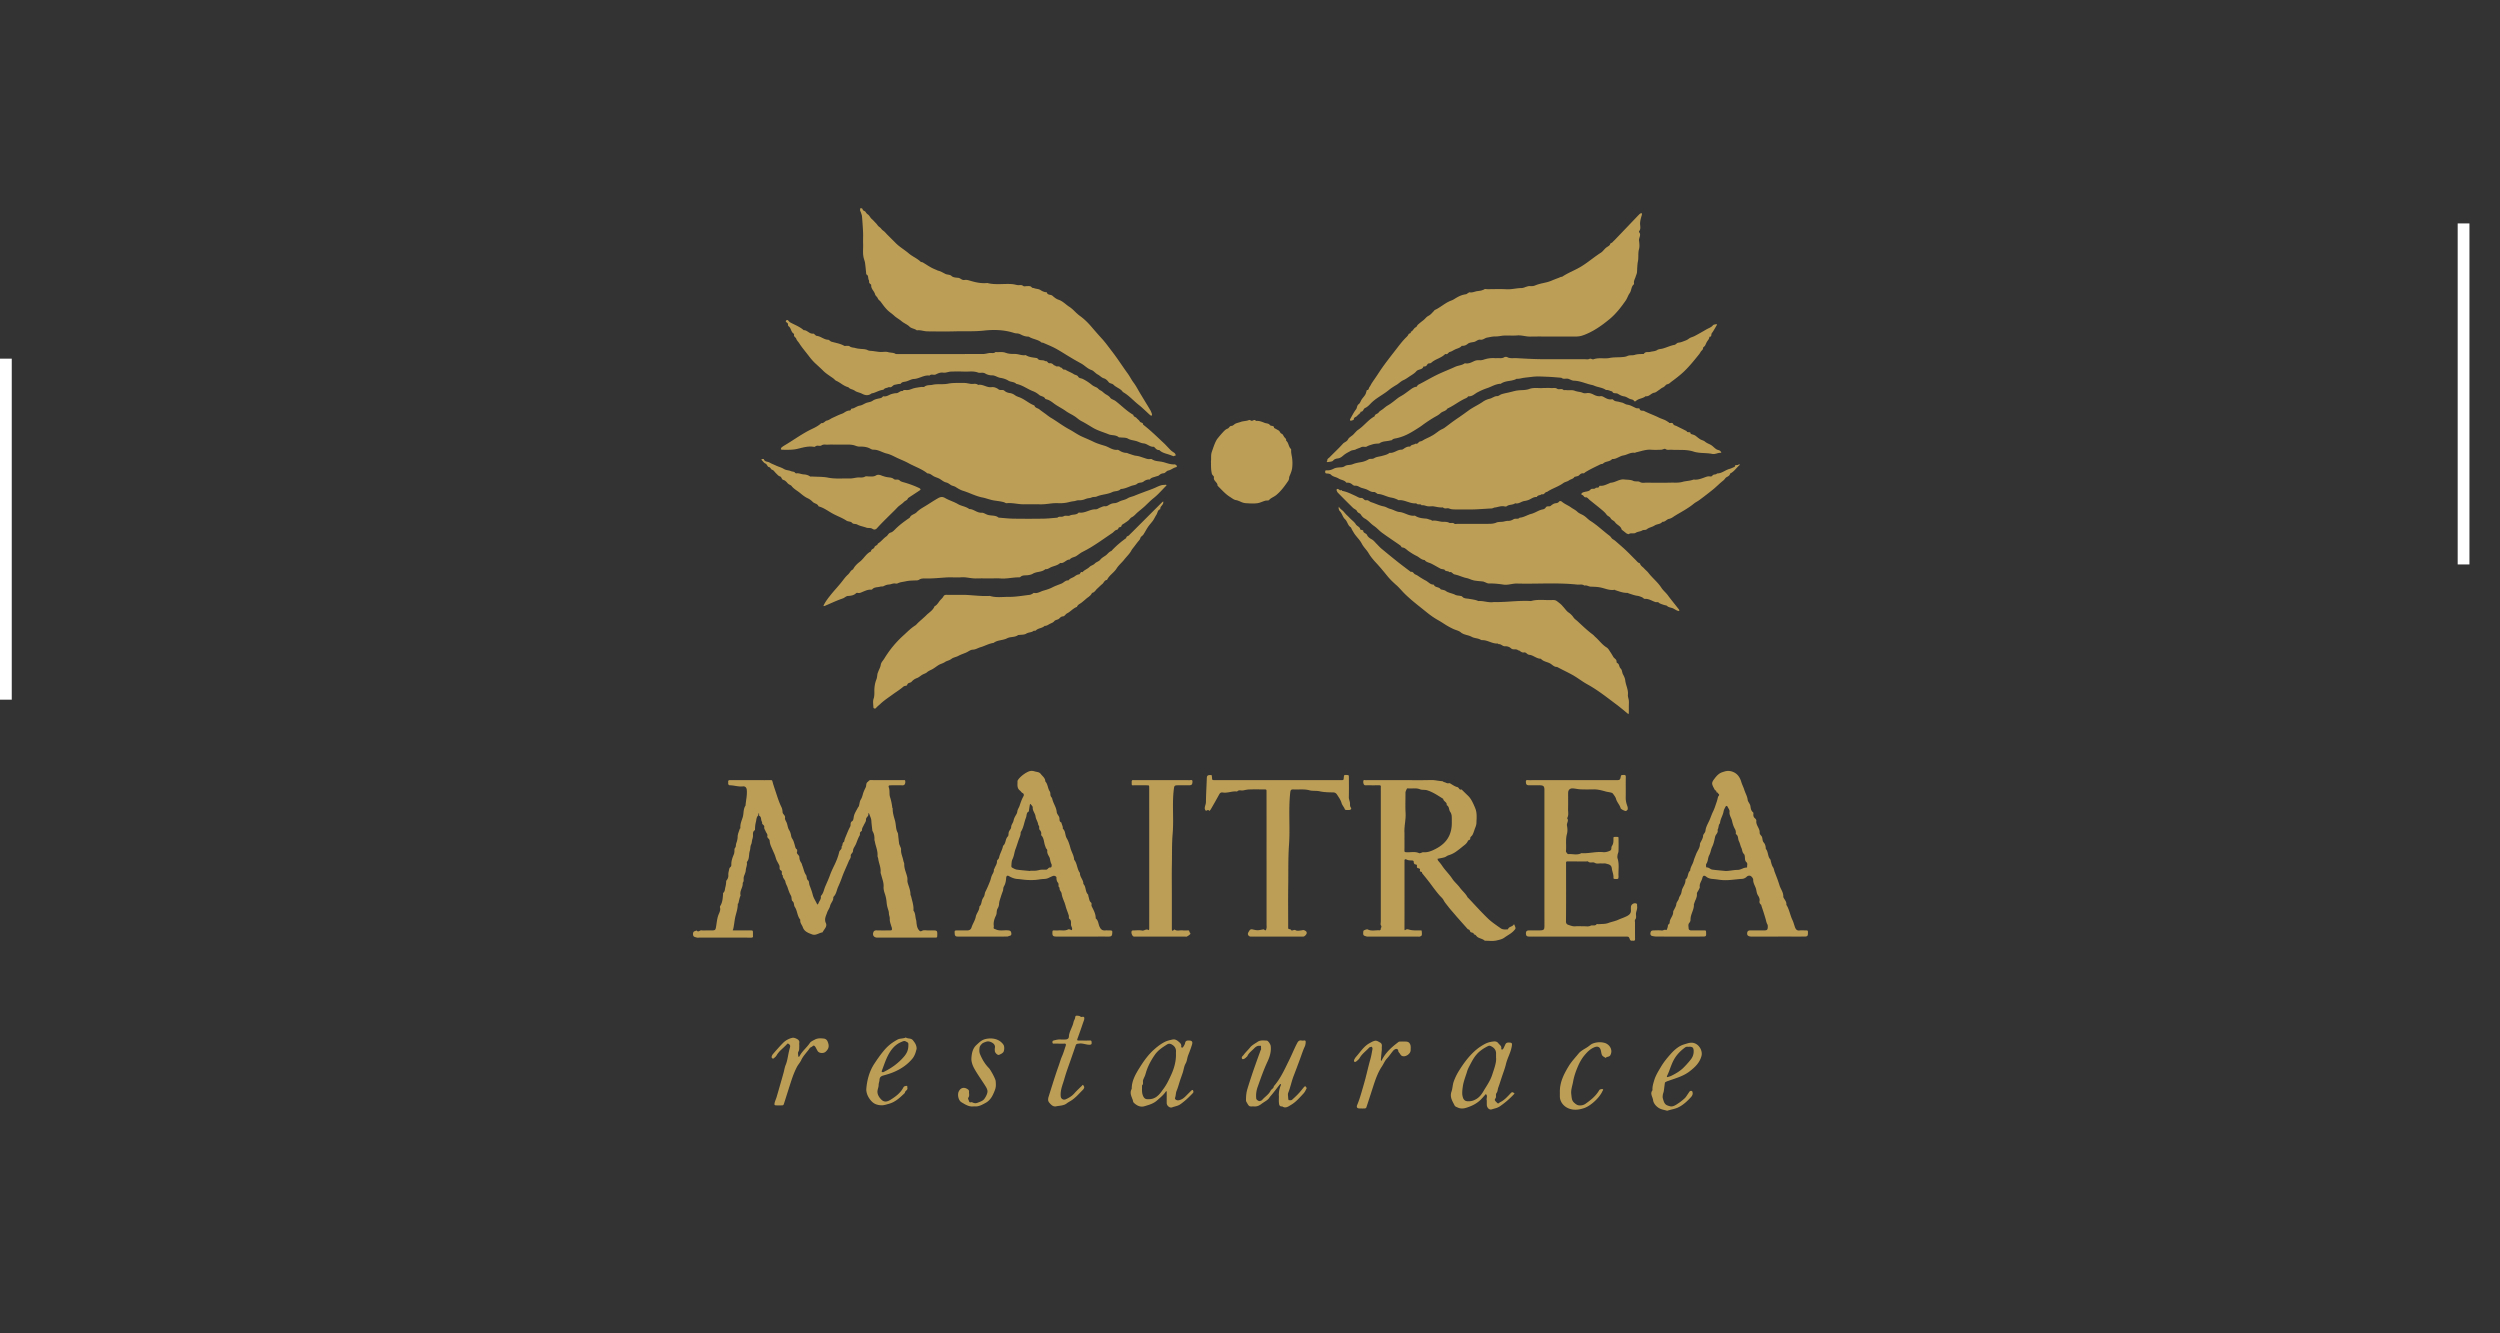 <svg xmlns="http://www.w3.org/2000/svg" width="425.197" height="226.771" xml:space="preserve"><rect width="100%" height="100%" fill="#333333" stroke="none"/><path fill="#FFF" d="M0 61h2v58H0zm418-23h2v58h-2z"/><g fill-rule="evenodd" clip-rule="evenodd" fill="#BD9E56"><path d="M142.357 75.619c-.527 0-1.052-.026-1.575.008-.356.022-.713-.114-1.083.137-.279.189-.731-.134-1.058.194-.073.075-.283.026-.426.009-.917-.1-1.784.189-2.647.384-.396.09-.771.123-1.16.139-.467.02-.934.009-1.402 0-.072 0-.21-.074-.207-.089.024-.104.052-.229.126-.292.164-.145.351-.263.541-.376 1.313-.777 2.555-1.675 3.901-2.406.784-.43 1.66-.725 2.322-1.37.424.089.602-.371.958-.434.356-.064.624-.316.945-.458.521-.228 1.022-.493 1.556-.68.163-.06.298-.117.44-.214a2.3 2.3 0 0 1 .654-.321c.195-.057.46.074.496-.293.004-.057.302-.068.452-.129.348-.145.678-.39 1.035-.439.406-.057.705-.292 1.052-.437.374-.155.79-.142 1.151-.401.317-.224.744-.318 1.139-.396.208-.04.378-.077.518-.24.05-.058.149-.13.208-.117.486.1.845-.212 1.259-.352.287-.095.591-.165.889-.172.405-.009.65-.451 1.078-.359.16-.243.406-.186.627-.17.376.023.696-.109 1.042-.235.458-.167.966-.21 1.454-.29.195-.034.457.051.588-.052.42-.329.909-.22 1.363-.321.879-.196 1.785-.017 2.635-.19.894-.182 1.768-.103 2.649-.127.41-.013.825.101 1.237.161.415.06.865-.149 1.241.177.813-.172 1.477.503 2.308.379.363-.053.847.119 1.14.356.337.277.727-.028 1.044.269.22.207.571.338.88.376.351.045.625.176.902.375.194.14.426.235.656.313.959.333 1.695 1.08 2.646 1.431.11.438.575.429.85.661.318.266.667.495 1.003.74.313.229.611.486.945.682 1.056.625 2.026 1.384 3.119 1.968.738.395 1.421.905 2.196 1.251.639.288 1.296.553 1.916.859.642.317 1.326.508 1.981.708.695.214 1.298.759 2.095.668.139-.015.307.1.445.183.335.206.688.327 1.086.341.154.003.305.102.459.149.415.124.827.307 1.25.35.425.041.792.2 1.185.318.365.107.724.301 1.135.229.105-.02.246-.016.329.038.31.209.634.286 1.008.333.324.043.664.083.976.168.616.168 1.204.414 1.863.367.091-.006.199.078.282.143.057.043.122.128.116.188-.003.057-.085.141-.145.152-.488.099-.845.478-1.347.57-.271.054-.496.439-.755.459-.357.021-.58.156-.826.37-.132.112-.356.114-.531.186-.351.143-.771.148-1.011.511-.412-.038-.759.109-1.078.358-.31.246-.75.086-1.077.37-.263.232-.663.23-.986.352-.587.223-1.15.503-1.794.529-.385.451-.993.306-1.442.525-.851.416-1.81.382-2.66.763-.195.089-.444.047-.663.092-.185.04-.36.151-.542.163a2.484 2.484 0 0 0-.72.169 2.672 2.672 0 0 1-1.147.206c-.263-.015-.53.123-.801.155a5.948 5.948 0 0 0-.81.151 6.063 6.063 0 0 1-1.844.186c-.983-.06-1.931.201-2.903.195a245.99 245.99 0 0 0-2.976-.002c-.969.005-1.922-.29-2.903-.187-.142.017-.297-.115-.452-.162-.581-.176-1.192-.215-1.784-.319-.655-.117-1.259-.372-1.903-.497-1.15-.223-2.18-.8-3.292-1.138-.42-.128-.848-.383-1.219-.627-.292-.194-.626-.189-.898-.388-.235-.171-.468-.34-.795-.414-.403-.097-.746-.441-1.13-.641-.334-.174-.723-.254-1.032-.456-.306-.201-.574-.439-.967-.424-.962-.779-2.15-1.148-3.219-1.74-.584-.326-1.22-.569-1.831-.851-.612-.284-1.214-.636-1.859-.785-.771-.176-1.442-.683-2.271-.66-.18.005-.376-.079-.539-.172-.586-.326-1.218-.365-1.868-.354-.238.004-.485-.085-.713-.168-.635-.227-1.292-.164-1.943-.17-.379-.003-.758.001-1.137.001zm120.107-9.629c.559 0 .942-.026 1.32.008.353.033.714-.112 1.081.135.283.19.73-.13 1.06.195.073.073.285-.007.425.015.499.083.99-.083 1.52.133.404.165.908.146 1.346.345.196.087.461.07.682.037.415-.064.805.087 1.122.25.396.206.775.329 1.198.273.253-.032.436.082.626.188.394.218.783.427 1.257.35.079-.012.208-.012.244.034.195.25.442.297.748.336.229.033.467.123.713.165.341.062.606.328.983.375.509.067.964.354 1.424.562.237.107.609.011.634.11.116.498.544.276.803.409.795.407 1.646.693 2.438 1.088.532.267 1.137.385 1.61.768.016.014.075 0 .081.011.145.379.623-.06.788.327.114.271.429.266.649.387.45.246.927.449 1.377.697.096.054.246.081.274.156.12.333.693-.044.683.452.308.104.634.158.896.37.241.193.476.397.737.552.25.153.584.201.793.387.301.265.662.369.987.553.363.203.636.567.997.774.233.132.551.11.713.387.027.045.067.083.102.123-.048.026-.098.075-.146.072-.481-.023-.913.286-1.412.184-1.05-.212-2.176-.069-3.171-.393-1.272-.416-2.537-.226-3.805-.318-.327-.023-.664.12-1.003-.13-.124-.095-.451.12-.69.13-.583.021-1.17.04-1.748 0-.892-.066-1.698.269-2.538.439-.076.015-.154.098-.221.087-.708-.118-1.278.336-1.914.439-.694.11-1.216.674-1.942.616-.38.501-1.097.334-1.527.765-.097.101-.318.064-.459.137-.873.439-1.767.833-2.592 1.358-.09.06-.192.195-.269.181-.374-.082-.583.147-.82.367-.107.099-.298.116-.451.166-.104.034-.261.028-.306.097-.217.343-.626.352-.906.563-.297.223-.692.255-.951.444-.859.642-1.918.912-2.79 1.522-.362-.032-.466.562-.896.372-.23.25-.688.114-.844.494-.412-.041-.738.153-1.081.347a2.902 2.902 0 0 1-1.002.323c-.548.069-.989.556-1.592.39-.427.333-1.025.166-1.453.515-.088.072-.29.036-.43.008-.552-.111-1.057.148-1.588.198-.166.015-.332.154-.544.163-.997.042-1.994.133-2.989.162-1.022.029-2.043.008-3.064.006-.392-.003-.772.003-1.159-.158-.323-.138-.749.142-1.06-.193-.512.052-1.005-.069-1.506-.161-.339-.062-.701.02-1.044-.022-.356-.04-.688-.251-1.068-.164-.207-.362-.697.013-.907-.347-1.058.125-1.96-.641-3.02-.529a3.797 3.797 0 0 0-1.297-.451c-.756-.134-1.422-.576-2.204-.609-.122-.006-.231-.14-.352-.204-.093-.054-.2-.138-.292-.129-.417.043-.738-.15-1.091-.344-.322-.181-.712-.249-1.068-.364-.362-.113-.655-.41-1.084-.361-.142.017-.332-.071-.442-.174-.266-.244-.558-.361-.913-.343-.054.004-.139.007-.16-.023-.325-.439-.891-.417-1.293-.685-.413-.27-.946-.27-1.314-.66-.144-.15-.455-.186-.694-.192-.257-.009-.277-.12-.277-.32 0-.209.11-.233.277-.22.43.036.8-.086 1.195-.29.35-.183.802-.196 1.213-.222.236-.016.438-.055.63-.187.402-.286.905-.15 1.345-.335.449-.186.944-.278 1.426-.356a3.666 3.666 0 0 0 1.293-.475c.301-.181.64.017.973-.208.367-.241.879-.252 1.323-.382.441-.127.905-.204 1.271-.521.76.107 1.318-.565 2.06-.535.118.005.253-.092.363-.167.329-.225.661-.417 1.082-.35.188-.387.651-.283.921-.522.396.173.477-.343.816-.371.249-.021.483-.224.725-.345.46-.229.934-.432 1.375-.695.426-.25.811-.576 1.226-.848.225-.147.494-.229.716-.379.479-.337.935-.704 1.406-1.046.378-.278.769-.541 1.155-.807.565-.385 1.119-.791 1.672-1.192.762-.545 1.621-.913 2.384-1.451.35-.249.761-.403 1.187-.51.417-.103.747-.435 1.233-.431.24.003.476-.242.731-.323.387-.122.79-.204 1.19-.289.374-.081.747-.192 1.12-.276.507-.115 1.003-.112 1.509-.149.297-.022.607-.069.887-.175.839-.313 1.707-.083 2.374-.166z"/><path d="M285.617 103.891c-.055.008-.111.029-.161.019-.352-.077-.626-.318-.948-.456-.322-.137-.697-.126-.978-.401-.082-.084-.248-.094-.377-.125-.137-.029-.901-.28-.978-.379-.185-.232-.438-.084-.64-.154-.593-.203-1.117-.591-1.799-.539-.15.012-.31-.22-.482-.286-.256-.096-.495-.205-.784-.24-.479-.058-.938-.249-1.408-.387-.103-.031-.201-.116-.3-.113-.709.028-1.351-.242-2.006-.443-.052-.015-.1-.089-.141-.083-.838.167-1.601-.223-2.388-.382-.564-.119-1.118-.126-1.681-.146-.362-.014-.682-.3-1.064-.175-.38-.295-.824-.133-1.238-.177-3.411-.364-6.836-.083-10.252-.176-.771-.021-1.512.299-2.288.179-.817-.125-1.637-.213-2.466-.189-.229.007-.459-.144-.69-.226-.101-.034-.198-.095-.303-.107-.529-.068-1.068-.083-1.586-.192-.418-.088-.797-.312-1.235-.399-.685-.139-1.329-.486-2.012-.612-.353-.064-.49-.539-.9-.378-.182-.289-.625-.064-.805-.406-.042-.083-.245-.083-.374-.118-.11-.029-.228-.026-.32-.076-.524-.283-1.038-.587-1.569-.859-.387-.196-.866-.22-1.14-.622-.566-.014-.912-.476-1.376-.693-.467-.217-.904-.51-1.334-.797-.362-.241-.631-.633-1.139-.646-.094-.002-.164-.248-.278-.329-1.04-.727-2.097-1.426-3.123-2.169-.48-.349-.873-.828-1.365-1.157-.563-.374-.962-.938-1.571-1.264-.271-.143-.51-.409-.673-.676-.166-.267-.517-.251-.656-.585-.101-.243-.478-.361-.695-.573a163.831 163.831 0 0 1-2.534-2.537c-.111-.11-.179-.273-.233-.424-.024-.062.014-.184.067-.222.049-.034.161-.012.229.022.131.068.346.241.358.224.179-.205.227.063.334.082.783.137 1.479.505 2.194.825.321.142.663.398.971.365.43-.047.501.483.909.392.318-.069.544.244.819.329.723.221 1.397.585 2.152.724.364.067.69.319 1.053.409.559.133 1.06.49 1.605.539.892.082 1.626.736 2.554.621.07-.007.155.046.225.088.539.313 1.148.372 1.748.415.291.021.519.176.795.207.101.014.2.166.28.152.639-.115 1.229.193 1.854.188.333-.005.656-.011.987.157.257.133.61-.097.896.164.099.089.334.025.507.026 1.808 0 3.617.009 5.426-.008.384-.005.8-.038 1.144-.187.362-.16.711-.128 1.071-.161.329-.03.653-.165.977-.154.359.009.658-.104.942-.28.317-.201.748.069 1.03-.261.725-.048 1.321-.483 2-.656.688-.175 1.25-.645 1.963-.762.175-.026.39-.155.474-.306.21-.371.604-.076.853-.294.203-.174.443-.35.698-.415.242-.063.497-.021.686-.266.137-.183.35-.164.524-.012.485.412 1.101.627 1.592.994.328.244.719.399 1.025.705.313.316.806.448 1.18.708.371.256.674.613 1.053.851 1.169.736 2.146 1.708 3.248 2.523.246.183.326.472.595.615.241.126.45.321.656.501.534.465 1.069.926 1.584 1.413.529.501 1.031 1.033 1.55 1.541.242.235.429.542.791.623.068.412.448.577.687.849.229.265.521.478.733.751.682.898 1.601 1.59 2.216 2.548.166.261.387.491.601.713.174.183.346.364.499.569.179.247.367.491.554.731.452.575.911 1.141 1.356 1.714.032.034.024.101.045.204zM168.56 98.376c-.846 0-1.692-.019-2.538.004-.858.025-1.683-.259-2.551-.193-.842.064-1.696-.031-2.538.024-1.228.083-2.455.21-3.689.175-.296-.009-.647.027-.879.184-.275.189-.541.142-.813.152-.508.02-1.001.034-1.511.148-.455.101-.92.124-1.352.34-.119.058-.285.058-.419.034-.383-.071-.713.155-1.069.168-.351.011-.633.142-.934.288-.167.08-.394.024-.579.08-.441.135-.952.042-1.314.422a.3.3 0 0 1-.221.092c-.492-.046-.907.154-1.352.331-.287.11-.607.319-.971.205a.278.278 0 0 0-.229.06c-.392.384-.875.439-1.387.469-.326.021-.548.312-.875.422-1.043.354-2.043.837-3.061 1.269-.072.029-.156.024-.237.038.034-.083.061-.169.1-.246.301-.594.714-1.118 1.122-1.633.668-.845 1.429-1.618 2.078-2.475.276-.365.551-.725.891-1.02.307-.271.434-.708.849-.865.268-.556.721-.973 1.187-1.336.679-.531 1.053-1.381 1.885-1.737-.035-.416.486-.379.573-.709.08-.297.533-.272.581-.619.558-.313.919-.868 1.433-1.21.285-.19.354-.562.755-.664.323-.083.603-.402.859-.658.724-.712 1.544-1.299 2.378-1.871.21-.535.827-.556 1.184-.937.351-.368.831-.663 1.272-.923.8-.474 1.559-1.006 2.369-1.458.366-.209.725-.292 1.175-.028.693.407 1.498.624 2.189 1.032.616.367 1.36.399 1.927.848.765-.009 1.313.679 2.122.623.297-.023.646.235.979.349.625.215 1.35.022 1.897.493.016.015.056 0 .083.001.795.059 1.585.154 2.38.168 1.721.026 3.442.026 5.162 0 .795-.014 1.585-.109 2.379-.168.298-.299.729-.057 1.036-.235.362-.21.772.021 1.083-.134.474-.236 1.075-.035 1.469-.474a.09.09 0 0 1 .073-.031c1.015.175 1.849-.585 2.848-.544.243.011.492-.198.745-.291.285-.101.539-.273.875-.23.17.02.38-.07.535-.168.337-.212.667-.349 1.083-.364.307-.011.608-.2.905-.332.418-.189.876-.228 1.29-.492.338-.218.809-.281 1.206-.454.471-.202.954-.377 1.432-.559.68-.259 1.375-.485 2.039-.782.348-.155.676-.321 1.052-.426.26-.072.502-.046.749-.083.046-.006.097.041.145.063-.027.043-.05.089-.084.125-.7.7-1.349 1.471-2.122 2.081-.613.485-1.126 1.058-1.706 1.568-.339.298-.695.574-1.038.869-.32.275-.566.625-.972.817-.225.106-.371.369-.568.54-.191.161-.406.29-.605.438-.197.145-.536.276-.559.444-.046.376-.491.165-.545.47-.016.094-.146.224-.239.241-.368.062-.534.38-.806.561-1.639 1.092-3.209 2.287-4.987 3.166-.392.192-.732.485-1.1.725-.365.241-.867.224-1.145.619-.616-.04-.948.711-1.602.576-.017-.003-.048.026-.067.043-.422.381-.979.453-1.476.661-.326.137-.602.41-.997.344-.598.554-1.463.38-2.13.778-.269.163-.615.229-.936.261-.415.044-.852-.04-1.194.303-.049.051-.157.057-.237.057-1.059-.012-2.097.282-3.164.186-.521-.045-1.05-.006-1.576-.006zm-21.768-57.425c0-.496.021-.992-.004-1.489-.042-.88-.102-1.76-.177-2.637-.02-.24-.121-.471-.193-.705-.041-.129-.132-.249-.139-.378-.01-.124.057-.256.09-.385.119.064.332.121.34.196.032.324.373.291.5.486.11.173.215.315.41.442.265.173.39.55.643.758.269.228.483.495.728.738.204.203.317.465.585.639.222.141.365.422.617.596.284.193.503.482.751.729.227.227.453.455.68.68.226.227.456.45.68.681.667.691 1.515 1.157 2.231 1.774.64.553 1.438.849 2.042 1.436.086.084.27.057.382.126.697.421 1.357.899 2.128 1.195.175.068.329.168.527.217.417.103.793.346 1.172.535.347.174.751.068 1.083.381.244.228.713.249 1.092.283.396.037.641.449 1.077.369.367-.066.713.055 1.067.158.919.273 1.859.459 2.827.359 1.364.354 2.753.09 4.126.181.33.021.653.106.979.172.325.063.667-.124.994.152.136.115.45.017.684.021.278.005.571-.057.782.238.062.084.258.066.384.113.354.138.758.108 1.089.324.326.217.675.361 1.071.375.107.538.672.333.966.595.303.273.65.55 1.027.672.739.243 1.232.824 1.855 1.217.641.409 1.124 1.064 1.748 1.51.781.559 1.456 1.23 2.06 1.95a77.888 77.888 0 0 0 1.739 1.97c.624.691 1.156 1.447 1.721 2.177.928 1.2 1.74 2.486 2.634 3.712.375.513.645 1.085 1.029 1.593.409.54.713 1.16 1.065 1.742.591.979 1.191 1.954 1.777 2.938.108.184.177.393.248.598.031.09.016.196.022.296-.098-.016-.229 0-.293-.057-.665-.591-1.287-1.233-1.981-1.78-.906-.71-1.663-1.607-2.683-2.173-.384-.598-1.12-.742-1.59-1.235-.231-.238-.628-.167-.857-.487-.189-.261-.485-.521-.786-.605-.423-.118-.664-.465-1.03-.645-.394-.193-.682-.631-1.083-.768-.708-.24-1.173-.809-1.803-1.142a41.47 41.47 0 0 1-1.838-1.054c-.822-.485-1.615-1.014-2.455-1.468-.686-.37-1.419-.659-2.133-.975-.072-.033-.197.015-.249-.03-.552-.485-1.291-.546-1.921-.858-.119-.06-.245-.158-.369-.158-.456.003-.859-.152-1.255-.356a1.519 1.519 0 0 0-.713-.189c-.239-.001-.479-.097-.714-.163-1.589-.462-3.235-.484-4.838-.312-1.618.176-3.223.087-4.831.127-1.603.041-3.207.021-4.811.003-.589-.01-1.16-.27-1.764-.169-.362-.304-.915-.306-1.221-.612-.411-.412-.948-.58-1.377-.949-.396-.338-.879-.576-1.267-.944-.261-.25-.567-.455-.849-.687-.576-.476-.998-1.091-1.437-1.682-.148-.203-.388-.301-.487-.569-.091-.25-.401-.43-.46-.679-.135-.564-.723-.927-.659-1.579.011-.108-.251-.223-.323-.366-.069-.143-.008-.354-.086-.487-.183-.305.003-.77-.422-.969-.025-.013-.019-.104-.025-.16-.059-.559-.107-1.12-.18-1.677a3.824 3.824 0 0 0-.174-.713c-.296-.896-.128-1.818-.169-2.728-.01-.143-.006-.289-.006-.435zm117.21 16.286c-1.253 0-2.505-.015-3.76.008-.744.012-1.447-.263-2.204-.195-.722.063-1.458-.007-2.185.021-.503.02-1.005.165-1.502.151-.491-.012-.946.117-1.415.195-.402.066-.703.435-1.17.356-.395-.066-.679.296-1.066.384-.347.079-.78.076-1.08.331a1.318 1.318 0 0 1-1.003.326c-.309.397-.808.442-1.215.656-.263.14-.521.315-.803.381-.284.066-.366.491-.728.365-.026-.009-.072-.014-.084.002-.66.699-1.673.835-2.362 1.482-.187.18-.512-.006-.673.301-.117.225-.341.395-.647.314-.16.621-.879.426-1.225.837-.327.393-.825.646-1.26.945-.29.2-.586.41-.907.548-.463.201-.795.577-1.216.826-.449.265-.899.545-1.298.875-.991.815-2.185 1.352-3.087 2.299-.262.271-.571.595-.91.73-.355.146-.315.688-.77.642-.077.344-.422.462-.596.703-.17.232-.602.21-.578.622.005.057-.218.14-.341.18-.093.031-.2.008-.301.01.002-.082-.02-.174.012-.235.324-.568.611-1.166 1.008-1.676.212-.276.117-.651.457-.884.242-.166.333-.55.517-.82.188-.276.433-.516.598-.802.132-.232.178-.51.263-.767.362.025.302-.332.441-.505.166-.212.269-.471.415-.697.366-.551.753-1.087 1.109-1.642.909-1.402 1.944-2.706 2.964-4.024.538-.691 1.057-1.393 1.675-2.017.18-.178.4-.364.477-.587.073-.23.487-.105.381-.441.406-.132.497-.617.885-.787.146-.064.202-.304.337-.424.291-.264.602-.505.915-.745.314-.238.513-.579.9-.77.378-.184.655-.574.974-.874.016-.018.008-.07.021-.078 1.027-.447 1.835-1.276 2.903-1.652.229-.08.435-.218.644-.346.562-.345 1.142-.629 1.81-.706.123-.016.233-.137.351-.201.097-.054.207-.149.29-.132.47.1.883-.153 1.327-.206.391-.046.809-.092 1.177-.315.127-.078.342-.012.517-.012 1.08 0 2.16-.049 3.236.014.868.051 1.695-.198 2.554-.205.314-.001.625-.167.938-.256.104-.029.21-.07.316-.075.234-.012.47.017.701-.011.185-.025.362-.101.539-.17.858-.332 1.799-.381 2.658-.763.509-.225 1.058-.398 1.575-.633.048-.021.13.02.17-.005 1.041-.698 2.225-1.117 3.296-1.776 1.156-.711 2.176-1.604 3.314-2.327.314-.2.532-.539.815-.792.245-.221.663-.365.74-.624.082-.277.295-.209.402-.345.125-.16.288-.289.43-.438 1.28-1.334 2.556-2.672 3.833-4.008.145-.146.283-.3.439-.429.073-.06.194-.066.294-.097.006.098.04.207.015.296-.137.447-.271.89-.303 1.366-.033.472.191.979-.162 1.419-.028.034-.028.134 0 .168.4.48-.083.949-.019 1.435.067.487.119 1.019-.01 1.479-.187.682-.039 1.373-.174 2.029-.127.622-.117 1.236-.16 1.855-.019.261-.163.516-.233.774-.107.367-.345.701-.281 1.109.006.057.025.147-.005.17-.498.389-.391 1.06-.743 1.542-.262.354-.381.825-.648 1.212-.813 1.172-1.688 2.304-2.789 3.207-1.188.972-2.439 1.873-3.865 2.487-.556.243-1.12.445-1.74.442h-4.115zm-109.91 102.232c-1.632 0-3.267.003-4.9-.001-.58-.004-.865-.443-.619-.98.083-.182.267-.26.504-.254.757.025 1.516.013 2.275.009.344-.002.384-.052.337-.409-.013-.104-.068-.202-.096-.306-.124-.425-.292-.831-.263-1.299.018-.292-.148-.592-.148-.89 0-.293-.096-.537-.179-.805a4.713 4.713 0 0 1-.208-1.062 5.901 5.901 0 0 0-.296-1.442c-.13-.382-.25-.788-.217-1.229.045-.668-.229-1.301-.387-1.94-.047-.178-.139-.363-.122-.554.07-.8-.319-1.515-.409-2.285-.022-.159-.125-.319-.113-.472.065-.83-.301-1.572-.443-2.358-.024-.136-.09-.269-.084-.401.023-.483-.048-.942-.285-1.371-.026-.048-.062-.097-.068-.146-.062-.561-.138-1.119-.171-1.679-.026-.424-.234-.781-.358-1.167-.017-.049-.053-.094-.083-.141-.03.045-.095.102-.084.134.12.42-.421.559-.387.994.023.31-.255.64-.393.961-.119.274-.317.51-.295.851.008.111-.254.223-.319.367-.066.147.015.369-.066.496-.289.466-.439.988-.649 1.485-.156.372-.483.734-.48 1.097.003.412-.439.536-.392.905.047.362-.223.604-.343.905-.363.9-.802 1.774-1.126 2.683a19.666 19.666 0 0 1-.667 1.647c-.261.561-.306 1.23-.778 1.698-.081.078-.041.269-.071.402-.102.425-.437.735-.533 1.182-.083.386-.374.724-.498 1.104-.188.576-.536 1.105-.211 1.805.279.605-.336 1.062-.574 1.575-.6.071-1.136.585-1.766.344-.633-.242-1.324-.465-1.581-1.215-.141-.408-.502-.738-.433-1.224.008-.044-.034-.104-.064-.145-.473-.623-.437-1.458-.871-2.09-.204-.299-.043-.704-.403-.991-.199-.158-.089-.654-.249-.924-.268-.452-.42-.936-.583-1.425-.102-.306-.309-.591-.351-.9-.056-.426-.521-.669-.45-1.128-.363-.185.015-.657-.313-.83-.376-.198-.164-.572-.281-.851-.129-.305-.311-.573-.449-.864-.139-.289-.198-.619-.319-.918-.215-.522-.456-1.036-.677-1.558a2.866 2.866 0 0 1-.201-.865c-.026-.366-.479-.447-.39-.816.074-.305-.188-.504-.279-.759-.09-.253-.308-.464-.248-.774.068-.342-.513-.424-.347-.817-.291-.308-.06-.854-.514-1.106-.106-.063.119-.328-.127-.405-.021.136.007.322-.07.403-.305.314-.267.708-.366 1.081-.097.363-.136.71-.147 1.074-.005.11.02.284-.041.323-.432.287-.271.718-.316 1.105-.027.242-.129.473-.163.715-.031.221-.053.418-.157.64-.15.312-.095.713-.209 1.051-.2.598-.033 1.283-.447 1.828-.032.041-.073.102-.065.144.105.465-.158.881-.176 1.327-.018.423-.251.775-.342 1.173-.077.319.094.688-.186.975.106.744-.577 1.362-.351 2.13-.185.427-.268.883-.37 1.334-.011.049-.114.085-.114.125.02.706-.21 1.359-.378 2.03-.178.725-.225 1.479-.388 2.209-.043.179-.228.262.1.261.934-.005 1.866-.003 2.8 0 .445 0 .445.003.45.477 0 .145-.015.291.005.436.04.296-.121.316-.358.316-1.896-.01-3.79-.005-5.686-.005h-3.064c-.144 0-.297.03-.434-.007-.208-.056-.489-.108-.578-.254-.102-.172-.107-.486-.014-.67.077-.152.357-.199.547-.295.271.398.542-.048.818-.011.315.042.638.011.961.011.319 0 .643.005.962-.001.384-.011.478-.128.542-.487.149-.78.173-1.581.503-2.329.139-.313.298-.674.197-1.059-.021-.079-.022-.189.018-.251.419-.632.437-1.355.501-2.068.008-.058-.021-.146.007-.171.329-.26.285-.635.379-.988a4.19 4.19 0 0 0 .141-.986c0-.03-.012-.069.001-.085.247-.288.393-.582.366-.996-.025-.351.091-.711.163-1.064.022-.1.093-.21.173-.273.159-.121.181-.275.174-.456-.016-.621.197-1.185.436-1.744.053-.122.062-.265.084-.399.043-.245-.061-.49.151-.734.139-.164.075-.463.164-.712.124-.342.237-.726.24-1.138.005-.444.224-.889.357-1.33.016-.047.119-.088.114-.123-.08-.663.207-1.253.392-1.855.198-.656.064-1.388.48-1.986.06-.905.309-1.799.204-2.715-.042-.354-.288-.589-.649-.545-.778.091-1.521-.19-2.291-.193-.069 0-.174-.106-.201-.184-.035-.106.003-.232-.012-.347-.036-.265.064-.345.332-.344 1.545.015 3.092.007 4.638.007.76 0 1.519.011 2.275-.004.234-.004.247.093.298.292.156.602.371 1.187.563 1.777.286.874.561 1.746.973 2.575.113.223.157.548.167.792.018.402.512.528.415.996-.055.267.213.594.316.899.132.385.166.827.378 1.153.228.349.295.695.365 1.082.044.253.249.477.352.726.105.247.173.512.249.77.079.267.095.557.369.729.046.031.031.155.042.24.003.028.009.063-.002.086-.223.452.376.592.373.993-.002.309.113.666.293.914.148.203.158.409.24.607.207.498.266 1.048.597 1.506.186.255.022.644.359.915.188.15.139.568.247.845.207.53.406 1.055.543 1.613.124.516.444.98.677 1.468.031.063.066.128.1.192.063-.062.158-.113.179-.188.116-.389.473-.688.423-1.141-.007-.054-.011-.131.02-.161.437-.455.498-1.08.736-1.624.282-.641.574-1.281.809-1.939.22-.614.506-1.188.787-1.773.326-.679.601-1.396.768-2.126.079-.345.542-.489.379-.899.282-.187.071-.622.409-.803.083-.045.076-.251.116-.381a4.51 4.51 0 0 1 .139-.379c.268-.619.495-1.26.819-1.846.165-.296-.07-.681.339-.931.249-.153.224-.591.307-.909.135-.512.456-.973.701-1.455.037-.072.121-.128.142-.204.103-.364.115-.786.31-1.093.218-.341.292-.694.401-1.062.111-.359.281-.702.448-1.039.142-.293-.015-.666.347-.925.158-.111.211-.303.486-.299 1.838.017 3.674.006 5.511.013.147.002.36-.101.38.197.025.375-.096.635-.358.674-.113.014-.232.001-.349.001-.583 0-1.167-.005-1.75.002-.347 0-.447.069-.333.396.186.53.033 1.101.191 1.586.201.611.321 1.22.393 1.85.002.02.059.042.059.061-.023.732.2 1.421.396 2.113.195.684.105 1.432.467 2.079.04.067.045.16.055.238.062.531.107 1.063.182 1.59.02.156.115.303.168.456.063.177.181.363.165.535-.067.695.285 1.298.392 1.954.025.16.152.345.146.544-.021.565.166 1.081.334 1.607.115.365.248.737.206 1.151-.029.26.08.543.163.801.173.524.359 1.042.353 1.605-.001.127.097.251.126.383.156.698.403 1.381.393 2.11 0 .09-.036.203.005.262.342.476.274 1.057.432 1.574.072.231.05.443.085.661.059.383.131.761.387 1.065.147.169.249.309.562.119.257-.155.672-.054 1.019-.061.203-.005.406-.002.611-.002.973 0 .959 0 .932.966-.007.271-.137.26-.324.26h-4.637c-.115.003-.231.003-.348.003z"/><path d="M163.083 101.177c.381 0 .76-.016 1.138.001 1.376.064 2.746.258 4.128.175 1.069.337 2.169.151 3.252.162 1.183.009 2.353-.209 3.53-.344.154-.018.304-.104.451-.173.098-.043.201-.178.275-.16.602.146 1.079-.235 1.603-.383.511-.145 1.032-.298 1.518-.553.5-.261 1.044-.438 1.566-.651.399-.163.678-.595 1.18-.533.241-.379.703-.425 1.034-.674.214-.158.475-.334.721-.347.31-.017.238-.575.627-.372.32-.409.849-.536 1.211-.913.232-.241.621-.28.882-.566.25-.272.713-.362.931-.648.261-.337.602-.499.924-.727.318-.223.523-.594.921-.74.099-.035.167-.157.249-.24a16.615 16.615 0 0 1 2.33-1.98c-.013-.336.337-.306.489-.482.15-.176.325-.332.49-.496 1.713-1.712 3.424-3.425 5.136-5.133.051-.051.123-.079.186-.116-.008.098.002.201-.021.296-.092.374-.553.571-.493 1.021-.473.132-.445.621-.654.94-.21.313-.363.67-.578.981-.222.324-.5.608-.734.925-.341.462-.591.986-.904 1.467-.155.239-.451.316-.532.637-.061.249-.306.453-.473.674-.185.246-.374.488-.557.734-.167.221-.359.43-.488.67-.304.576-.789 1.005-1.18 1.507-.418.539-.977.981-1.333 1.553-.456.734-1.268 1.149-1.628 1.946-.445.02-.53.484-.818.707-.279.212-.545.507-.827.752-.295.258-.464.673-.911.747-.179.469-.619.674-.965.976-.277.238-.552.473-.842.699-.26.199-.637.332-.75.706-.65.214-1.068.795-1.653 1.081-.301.145-.427.521-.734.532-.352.01-.485.261-.706.425-.238.18-.577.133-.799.424-.168.216-.503.302-.766.445-.264.143-.503.347-.833.31-.412.437-1.092.359-1.512.796-.077.08-.304.003-.397.076-.357.287-.83.202-1.223.458-.339.218-.856.166-1.295.232-.03.003-.069-.011-.086.002-.558.438-1.31.254-1.868.551-.74.392-1.632.264-2.301.792-.796.095-1.481.524-2.233.731-.443.125-.818.41-1.33.419-.386.011-.768.354-1.17.519-.422.172-.875.322-1.263.534-.393.215-.874.263-1.178.51-.353.286-.776.314-1.083.526-.354.25-.76.312-1.103.527-.374.23-.715.521-1.103.727-.29.155-.59.255-.854.49-.25.225-.63.295-.923.496-.27.186-.533.408-.835.514a2.088 2.088 0 0 0-.883.617c-.205.232-.631.107-.746.537-.053.193-.429.1-.653.294-.556.494-1.203.88-1.805 1.32-.696.51-1.428.982-2.052 1.568-.27.254-.576.48-.818.769-.116.138-.404.055-.412-.118-.017-.497-.125-1.035.028-1.479.159-.461.134-.894.132-1.337-.001-.681.097-1.324.349-1.96.121-.302.124-.648.188-.971.021-.104.078-.201.112-.305.137-.41.382-.763.444-1.226.051-.37.395-.702.608-1.052a17.534 17.534 0 0 1 3.223-3.907c.667-.599 1.29-1.258 2.063-1.734.12-.074.209-.201.313-.304.502-.5 1.066-.941 1.562-1.438.473-.475 1.122-.817 1.374-1.502.395-.176.603-.553.838-.868.218-.29.516-.507.689-.831.128-.236.354-.247.599-.243.67.015 1.342.008 2.011.008zm91.331-40.25c.49-.074.981.113 1.441-.175.126-.078.378-.075.509-.002.49.269 1.008.135 1.513.162 1.259.066 2.516.144 3.776.17 1.313.03 2.626.007 3.937.007 1.286 0 2.568.002 3.853 0 .29 0 .626.079.855-.04.3-.155.486.146.755.047.885-.321 1.833-.035 2.718-.215.717-.147 1.416-.084 2.123-.149.298-.026.621-.054.885-.182.408-.197.853-.061 1.237-.186.423-.138.827-.14 1.247-.154.114-.003.289.022.326-.035.286-.438.731-.231 1.1-.331.393-.108.814-.077 1.18-.323.249-.164.58-.148.869-.226.68-.172 1.321-.507 2.006-.628.328-.059.424-.359.723-.389.243-.021.488-.086.713-.174.356-.135.739-.249 1.023-.477.317-.26.698-.304 1.03-.482a50.651 50.651 0 0 0 1.989-1.118c.375-.223.818-.33 1.114-.705.099-.126.346-.134.528-.183.046-.014.107.016.163.026-.021.06-.036.129-.071.185-.268.445-.503.911-.813 1.32-.153.197.048.632-.414.607.007.333-.219.55-.388.804-.147.221-.225.491-.362.722-.086.14-.325.25-.324.367.01.289-.195.398-.334.573-.119.148-.193.332-.313.479-.822 1.019-1.631 2.04-2.581 2.948-.677.646-1.416 1.208-2.164 1.757-.209.152-.366.373-.693.425-.253.04-.419.416-.73.537-.249.093-.458.301-.69.45-.255.159-.501.407-.771.445-.565.081-.888.713-1.507.605-.459.41-1.145.364-1.602.777-.128.118-.259.157-.357.008-.164-.249-.433-.223-.661-.312-.353-.137-.678-.407-1.033-.449-.409-.049-.737-.251-1.048-.436-.317-.188-.8.058-.971-.409-.356-.038-.662-.301-1.044-.23-.612-.444-1.387-.449-2.05-.754-.222-.1-.474-.127-.708-.192-.9-.238-1.757-.624-2.718-.646-.332-.006-.651-.242-.99-.326-.352-.087-.748.127-1.083-.139-.043-.032-.104-.038-.156-.042-.823-.062-1.644-.142-2.467-.169-.816-.031-1.644-.083-2.447.025-.442.058-.887.097-1.328.155-.417.058-.816.212-1.245.164-.837.487-1.902.26-2.706.857-.849.004-1.555.487-2.32.742-.555.184-1.102.425-1.635.705-.486.255-.914.747-1.556.681-.061-.005-.126.135-.2.193a1.127 1.127 0 0 1-.255.145c-1.102.481-2.033 1.261-3.124 1.752-.255.452-.813.452-1.151.774-.363.355-.82.55-1.243.805s-.833.526-1.242.803c-.411.281-.799.594-1.22.86-.623.395-1.244.797-1.898 1.123a8.07 8.07 0 0 1-1.982.697c-.26.052-.493.062-.679.283-.056.068-.207.054-.31.083-.605.167-1.273.079-1.819.478-.061.043-.158.043-.24.046-.334.012-.651.04-.985.147-.316.103-.613.169-.915.347-.272.167-.654-.058-.991.129-.283.154-.607.212-.899.372-.256.138-.608.1-.857.244-.403.229-.827.424-1.195.733-.269.225-.561.5-.996.556-.243.029-.58.087-.813.378-.15.187-.554.176-.846.243-.078.017-.167-.013-.25-.021.035-.083.109-.167.104-.25-.017-.293.237-.383.388-.539.754-.774 1.55-1.505 2.271-2.308.262-.29.676-.342.874-.75.158-.321.567-.51.852-.774.297-.28.542-.633.874-.854 1.008-.676 1.717-1.709 2.797-2.291.035-.413.502-.371.687-.657.162-.243.473-.382.717-.569.264-.203.512-.441.801-.605.631-.354 1.174-.835 1.744-1.267.313-.238.661-.392.977-.605.435-.298.856-.618 1.281-.927.089-.063.177-.128.275-.182.194-.106.383-.189.62-.209.12-.011.144-.255.352-.362 1.135-.573 2.225-1.235 3.378-1.779.953-.447 1.934-.825 2.891-1.264.503-.23 1.119-.228 1.597-.584.019-.014.057-.011.084-.003.56.119 1.043-.146 1.513-.366.33-.155.65-.177.982-.155.32.024.597-.089.894-.175a4.717 4.717 0 0 1 1.824-.167zM199.59 77.594c-.158-.061-.335-.126-.514-.193-.657-.248-1.388-.333-1.916-.865-.404.046-.603-.261-.843-.494-.022-.021-.044-.062-.062-.06-.678.087-1.122-.525-1.788-.574-.42-.031-.858-.298-1.304-.417-.443-.117-.894-.139-1.328-.392-.358-.206-.868-.147-1.313-.205-.083-.011-.196.017-.249-.027-.497-.438-1.166-.276-1.718-.502-.923-.375-1.894-.634-2.757-1.158-.627-.381-1.253-.768-1.905-1.105-.352-.185-.633-.449-.947-.677-.527-.381-1.146-.631-1.673-1.014-.668-.485-1.424-.822-2.082-1.33-.353-.271-.742-.557-1.205-.664-.077-.018-.192-.045-.217-.099-.204-.449-.731-.377-1.048-.665a3.394 3.394 0 0 0-1.048-.624c-.954-.376-1.782-1.036-2.812-1.237-.371-.387-.944-.295-1.344-.545-.437-.273-.907-.41-1.375-.481-.499-.075-.878-.435-1.414-.425a2.278 2.278 0 0 1-1.167-.318c-.422-.255-.863-.026-1.247-.168-.759-.284-1.53-.126-2.294-.155a33.837 33.837 0 0 0-2.275-.002c-.446.013-.86.244-1.326.178-.453-.064-.867.103-1.268.311-.325.167-.754-.147-1.059.193-.95-.137-1.729.53-2.662.573-.417.02-.858.295-1.301.421-.337.095-.746.044-.961.419-.34-.013-.659.094-.984.145-.379.059-.539.597-.986.382-.296.192-.724.121-.942.47-.637.054-1.178.399-1.774.577-.079.023-.185.002-.241.046-.562.427-1.075.35-1.688.026-.365-.195-.815-.217-1.195-.502-.31-.233-.793-.223-1.067-.579-.79-.175-1.353-.79-2.08-1.097-.174-.077-.296-.266-.454-.382-.604-.444-1.257-.817-1.787-1.36-.236-.243-.493-.468-.741-.702-.294-.276-.606-.536-.879-.833a10.063 10.063 0 0 1-.709-.833c-.564-.759-1.199-1.465-1.709-2.273-.161-.255-.42-.477-.5-.751-.083-.278-.49-.364-.374-.727.011-.039-.019-.126-.052-.146-.51-.284-.423-.989-.918-1.295-.079-.049-.044-.261-.079-.396-.054-.22-.588-.306-.256-.59.234-.201.407.218.61.336.778.445 1.652.731 2.329 1.35.611-.037.95.669 1.611.582.18-.026.393.369.605.387.703.064 1.213.636 1.93.652.188.007.355.266.557.326.727.22 1.488.313 2.164.698.134.077.344.003.518.014.14.007.313-.008.406.069.307.249.68.206 1.016.307.335.101.653.118.985.153.356.034.75.031 1.055.191.279.146.538.125.812.155.445.047.885.138 1.328.166.466.029.964-.095 1.392.036.396.121.827.046 1.2.27.129.078.332.049.501.049 4.812.003 9.622.006 14.433-.006.357 0 .71-.117 1.065-.166.356-.046.749.12 1.065-.177.559.077 1.117-.083 1.694.135.48.183 1.045.21 1.571.201.633-.012 1.218.325 1.854.19.597.4 1.298.4 1.968.522.306.558.968.188 1.359.525.358-.124.432.384.727.344.335-.043.545.109.744.336.043.052.188.021.226.072.217.297.658-.063.841.299.348-.053.423.523.818.352.477.316 1.035.49 1.497.797.241.161.581.14.744.427.167.292.506.252.754.374a8.189 8.189 0 0 1 1.583 1.03c.249.204.514.301.788.43.243.115.385.379.667.501.319.139.559.449.861.636.289.177.576.303.796.608.194.273.603.335.896.558 1.021.78 1.917 1.722 3.039 2.365.02.346.393.332.554.539.157.209.419.349.535.57.136.259.589.148.562.539 1.249.96 2.368 2.065 3.518 3.14.444.415.824.88 1.268 1.29.18.166.415.277.599.44.093.085.13.236.192.355-.114.045-.231.089-.4.154zm77.44 42.512c0 .378.004.756-.003 1.135 0 .079-.048.155-.074.232-.063-.056-.123-.114-.187-.168-.606-.491-1.202-1.003-1.825-1.469-1.612-1.205-3.185-2.466-4.961-3.441-.884-.486-1.682-1.134-2.568-1.622-.852-.47-1.736-.879-2.592-1.343-.521.031-.821-.415-1.228-.617-.503-.255-1.127-.309-1.523-.775-.743.005-1.293-.613-1.978-.674-.395-.035-.507-.475-.906-.395-.323.064-.563-.174-.817-.338-.04-.029-.136.011-.164-.018-.327-.341-.83-.011-1.184-.326a1.418 1.418 0 0 0-1.072-.369c-.388.023-.649-.422-1.075-.36-.035.004-.086-.116-.121-.111-.946.075-1.726-.596-2.655-.573a.453.453 0 0 1-.241-.055c-.477-.296-1.092-.249-1.535-.5-.601-.345-1.321-.301-1.878-.773-.356-.301-.889-.385-1.32-.597a13.015 13.015 0 0 1-1.493-.836 20.035 20.035 0 0 0-1.188-.725c-.677-.387-1.294-.846-1.894-1.332-1.23-1-2.504-1.951-3.638-3.074-.475-.468-.891-.989-1.389-1.435-.523-.464-1.04-.946-1.483-1.485-.663-.811-1.325-1.624-2.042-2.391-.457-.489-.895-1.017-1.229-1.59-.336-.576-.848-1.009-1.153-1.617-.284-.563-.769-1.022-1.151-1.54-.19-.264-.351-.553-.519-.833-.08-.139-.116-.344-.231-.421-.503-.33-.531-.972-.963-1.37-.392-.359-.486-.974-.883-1.376-.104-.107-.156-.284-.19-.439-.023-.1.024-.218.044-.328.039.076.068.163.124.226.204.241.479.402.695.649.163.185.329.395.517.57.213.197.414.411.62.617.311.311.694.576.908.941.207.353.711.422.772.89.006.044.19.063.291.098.075.026.212.067.21.092-.03.457.507.414.657.768.123.293.454.55.805.734.316.17.553.502.82.765.27.266.518.559.808.801.931.774 1.866 1.537 2.814 2.292.72.569 1.459 1.114 2.19 1.671.396-.112.479.335.769.438.326.115.609.357.912.542.282.167.556.346.847.491.459.229.786.724 1.38.684.178.553.885.344 1.152.786.039.067.202.058.307.091.181.054.39.074.534.179.491.374 1.115.404 1.647.682.258.134.586.125.883.189.104.022.24.036.299.108.303.373.774.313 1.152.385.515.095 1.036.14 1.523.349a.377.377 0 0 0 .163.029c.83-.047 1.627.304 2.464.18.145-.021.29-.003.438-.003 1.989.011 3.968-.301 5.964-.175 1.156-.336 2.343-.123 3.515-.169.734-.029.72.045 1.477.638.225.178.36.368.536.561.292.316.521.691.899.941.31.206.594.492.798.8.188.284.458.443.69.658.852.791 1.692 1.599 2.63 2.294.139.104.243.255.376.369.672.577 1.173 1.337 1.959 1.81.269.161.434.505.623.78.186.269.349.555.515.837.168.284.591.398.53.833-.006.06.072.166.138.198.376.193.282.662.554.912.289.269.239.686.392.973.187.345.358.69.398 1.056.094.832.547 1.583.455 2.449-.035.317.121.649.156.979.025.317.003.639.003.961zm-38.813 12.578c1.719 0 3.442.031 5.163-.013.663-.017 1.291.165 1.939.195.098.005.184.142.283.154.274.032.496.272.797.191.185-.047.311.072.458.165.323.196.655.411 1.016.497.29.067.309.571.702.388.229.224.457.447.685.674.227.226.474.438.676.683.185.236.349.495.482.763.193.384.375.778.525 1.181.297.802.191 1.643.162 2.462-.016.394-.224.777-.347 1.164-.049.155-.1.31-.162.459-.062.149-.117.307-.212.436-.133.179-.376.283-.32.574.012.051-.067.134-.124.179-.085.063-.244.084-.274.161-.191.49-.621.75-.996 1.059-.372.307-.756.609-1.157.877a4.557 4.557 0 0 1-1.176.541c-.228.072-.42.265-.646.331-.394.116-.807.177-1.206.261.032.101.044.216.104.297.218.292.476.557.67.86.519.797 1.225 1.437 1.742 2.234.355.544.893.963 1.276 1.493.41.568.989 1.005 1.313 1.641.024.05.079.083.123.124 1.108 1.171 2.185 2.374 3.342 3.493.656.634 1.439 1.145 2.188 1.679.363.256.811.198 1.231.17.123-.465.667-.406.908-.729.145-.192.157-.108.229.074.206.515.212.496-.117.867-.455.516-1.078.789-1.613 1.188-.386.289-.908.397-1.356.498-.64.147-1.334.039-2.004.039-.351-.331-.85-.362-1.231-.625-.208-.14-.29-.45-.606-.434-.036-.337-.31-.286-.527-.385-.18-.078-.129-.5-.485-.483-.564-.633-1.132-1.268-1.692-1.904-.228-.25-.442-.508-.657-.765-.331-.388-.68-.761-.986-1.169-.279-.374-.604-.714-.82-1.142-.164-.323-.477-.559-.712-.834-.517-.6-.979-1.231-1.447-1.861-.482-.652-1.002-1.276-1.509-1.913.096-.315-.461-.114-.351-.455.113-.363-.275-.322-.417-.407-.252-.147.129-.572-.339-.597-.227-.011-.321-.283-.307-.543.006-.041-.159-.129-.248-.13-.336-.015-.667.006-.986-.171-.128-.072-.366-.059-.326.229.004.03 0 .06 0 .088 0 3.821.004 7.646-.004 11.465-.002.445.167.158.314.116a.617.617 0 0 1 .346-.003c.692.231 1.408.161 2.118.173.053.001.148.022.148.042.021.253.057.51.021.757-.016.098-.197.201-.325.241-.131.041-.286.007-.435.007h-8.223c-.12 0-.243.027-.351-.002-.204-.065-.488-.11-.576-.259-.103-.174-.047-.452-.029-.681.008-.112.595-.352.734-.275.657.347 1.361.093 2.034.158.062.007.199-.132.188-.188-.03-.22.239-.392.031-.66-.112-.146-.02-.45-.02-.685v-22.23c0-.205-.012-.408.006-.613.014-.213-.043-.307-.285-.301-.7.016-1.401.006-2.1.006-.116 0-.234.013-.346-.018-.18-.05-.289-.378-.252-.678.033-.294.258-.174.397-.174 1.982-.009 3.967-.007 5.951-.007zm.653 9.879c0 .699.01 1.4-.006 2.098-.006.244.095.269.301.285.734.055 1.49-.175 2.206.162.063.031.162-.007.245-.028.155-.04.315-.145.465-.133.842.063 1.551-.275 2.265-.661 1.691-.915 2.559-2.313 2.576-4.236v-.697c-.005-.447.016-.873-.279-1.287-.239-.342-.123-.893-.596-1.133.109-.522-.563-.615-.584-1.066-.875-.543-1.715-1.133-2.722-1.453-.428-.134-.871-.024-1.238-.176-.678-.279-1.357-.069-2.032-.152-.18-.021-.201.077-.269.229-.084.182-.163.336-.161.547.011 1.136-.049 2.276.02 3.408.067 1.124-.248 2.216-.194 3.334.015.322.003.64.003.959zm-54.848 16.729c-1.429 0-2.858.004-4.288 0-.676 0-.775-.128-.736-.823.01-.2.093-.236.268-.227.261.009.526.017.788-.002.532-.044 1.077.122 1.597-.159.117-.063.343-.004.482.069.139.072.161.092.201-.074.074-.305-.175-.526-.18-.805-.007-.364.083-.742-.303-1.025-.105-.078-.022-.384-.081-.567-.169-.54-.406-1.063-.54-1.61-.175-.713-.579-1.348-.667-2.094-.044-.335-.454-.58-.334-.992-.362-.184-.055-.585-.29-.854-.18-.206-.276-.521-.252-.857.015-.221-.375-.384-.608-.289-.251.102-.496.216-.737.335-.284.14-.577.169-.891.184-.474.019-.942.128-1.416.157-.465.031-.935.027-1.4 0-.532-.03-1.058-.128-1.591-.162-.539-.035-.999-.238-1.46-.498-.266-.153-.435-.009-.458.332-.033.498-.125 1.006-.374 1.419-.166.273-.09.543-.189.797-.135.355-.263.712-.372 1.072-.11.364-.252.734-.27 1.105a1.616 1.616 0 0 1-.241.78c-.235.377-.097.807-.285 1.2-.262.542-.471 1.133-.371 1.772a.237.237 0 0 1 0 .084c-.066.432-.029.351.372.526.706.307 1.422.068 2.122.155.315.035.44.154.485.459.042.269-.038.422-.317.473-.132.023-.256.116-.385.116-2.801.006-5.601.006-8.403.002-.377 0-.502-.134-.525-.501-.036-.543-.036-.545.553-.546.526-.003 1.052-.007 1.577 0 .368.003.625-.157.733-.507.19-.624.602-1.174.718-1.798.116-.636.652-1.097.62-1.763.398-.331.329-.855.528-1.269.106-.221.279-.418.334-.646.054-.213.063-.418.176-.634.297-.571.54-1.175.78-1.774.13-.326.174-.688.323-1.004.144-.299.36-.559.316-.922-.007-.065.079-.14.104-.215.138-.41.456-.747.428-1.231-.012-.234.304-.341.362-.637.135-.684.551-1.289.674-1.989.515-.404.348-1.152.815-1.598.129-.125.103-.418.134-.638.054-.361.425-.61.43-.949.008-.4.28-.654.376-.991.056-.21.103-.423.192-.618.154-.346.442-.669.477-1.02.036-.393.274-.656.383-.989.185-.563.377-1.122.673-1.648.097-.171.066-.424-.153-.522-.207-.092-.291-.304-.433-.409-.583-.433-.417-1.023-.439-1.582a.347.347 0 0 1 .038-.158c.333-.616 1.513-1.507 2.203-1.613.238-.037.505.023.742.093.335.101.708.07.971.418.301.399.769.683.771 1.261.446.48.405 1.178.757 1.701.088.126.108.315.112.476.004.209.042.37.194.539.118.13.138.347.195.523.214.671.639 1.26.69 1.999.018.261.266.522.398.788.156.319-.071.804.397.976.042.355.299.663.231 1.041.507.429.358 1.123.678 1.648.302.498.476 1.091.628 1.661.176.655.583 1.234.626 1.932.003.072.083.138.125.207.415.646.389 1.475.868 2.092-.048.695.613 1.171.577 1.861.49.49.287 1.282.778 1.783.08.082.055.264.102.393.119.329.106.718.403.969.219.189.033.453.128.646.326.662.705 1.303.69 2.078.461.348.434.93.647 1.394.204.449.458.689.958.646.201-.019.406-.004.611-.003.64.005.64.005.583.604-.028.299-.167.433-.496.444-.32.01-.644 0-.962 0-1.226.002-2.451.002-3.675.002zm-8.804-11.151a.926.926 0 0 1 .007-.052c.32 0 .644.023.96-.008.301-.025.594-.131.892-.161.29-.027.584.011.874-.012.282-.02.354-.44.735-.364.165.033.245-.41.131-.611-.078-.139-.12-.3-.161-.456-.066-.236-.076-.5-.186-.708-.185-.347-.405-.663-.35-1.087.014-.094-.044-.227-.116-.294-.15-.149-.171-.333-.244-.515-.236-.602-.168-1.324-.677-1.819-.014-.015-.013-.06-.005-.085.086-.301-.059-.633-.205-.776-.273-.265.031-.658-.285-.857-.019-.532-.399-.938-.461-1.479-.056-.523-.532-.949-.484-1.548.013-.154-.185-.325-.293-.483-.029-.043-.08-.067-.122-.102-.026.048-.064.093-.074.142-.063.384-.118.77-.177 1.153-.451.201-.333.684-.473 1.029-.323.8-.393 1.688-.875 2.438-.069.105-.025.275-.055.411a2.863 2.863 0 0 1-.138.468c-.268.648-.439 1.329-.697 1.985-.223.565-.251 1.212-.541 1.79-.169.329-.149.756-.191 1.144-.008.085.047.234.119.271.26.139.53.307.813.348.753.111 1.519.162 2.279.238zm127.154 11.151c-1.398 0-2.799.004-4.201 0-.2 0-.408.015-.598-.033-.348-.085-.456-.271-.412-.598.043-.285.185-.413.523-.416.817-.007 1.633.003 2.452-.003.377-.004.513-.139.522-.501.005-.167.026-.367-.052-.501-.188-.317-.227-.668-.329-1.006a47.542 47.542 0 0 0-.666-2.084c-.034-.102-.044-.242-.113-.298a.574.574 0 0 1-.234-.607c.062-.356-.076-.66-.26-.941-.203-.31-.242-.662-.314-1.011-.12-.556-.521-1.018-.504-1.64.01-.224-.222-.542-.434-.663-.173-.099-.476-.084-.705.149-.18.182-.474.322-.723.337-1.288.076-2.58.347-3.863.157a21.63 21.63 0 0 0-1.244-.147c-.354-.034-.693-.118-.99-.356-.378-.296-.588-.248-.701.225-.119.507-.524.926-.43 1.498.021.136-.099.301-.162.449-.114.244-.351.499-.329.729.067.63-.332 1.1-.459 1.657-.006.025-.06.045-.058.064.099.944-.59 1.724-.564 2.659a.823.823 0 0 1-.191.526c-.285.309-.129.663-.131.993-.003.173.191.325.435.315.437-.013.876-.003 1.313-.003.318 0 .642.008.962-.003.187-.008.241.058.254.244.04.808.046.808-.738.808-2.565 0-5.132.004-7.7-.001-.222 0-.448-.044-.663-.082-.295-.056-.409-.234-.359-.537.049-.296.174-.42.514-.426.466-.011.938-.045 1.399.013.27.036.488-.235.755-.069.02.007.114-.058.128-.103.072-.206.165-.417.172-.627.005-.251.305-.339.299-.484-.032-.703.63-1.167.6-1.867-.009-.167.145-.343.222-.516.126-.27.289-.508.312-.839.026-.34.367-.594.435-.952.057-.304.285-.548.378-.802.094-.262.101-.605.228-.872.231-.494.563-.947.513-1.537.537-.359.313-1.121.799-1.51.031-.619.455-1.098.596-1.676.103-.397.28-.766.418-1.138.204-.558.648-1.027.648-1.664 0-.151.094-.308.169-.451.162-.316.344-.603.368-.992.021-.305.373-.513.407-.879.06-.628.41-1.18.659-1.736.234-.515.4-1.06.654-1.568.249-.506.403-1.056.596-1.589.047-.129.073-.262.114-.391.064-.207.072-.465.206-.607.295-.314-.172-.391-.145-.603-.336.123-.134-.45-.451-.352-.16-.332-.375-.649-.471-.999-.117-.409.199-.761.403-1.039.313-.423.742-.868 1.216-1.028.455-.156.946-.339 1.53-.198 1.05.253 1.529.964 1.794 1.866.131.442.356.843.492 1.287.171.564.504 1.083.573 1.683.049.428.427.682.478 1.124.041.354.104.771.453 1.038.062.045.053.212.043.323-.024.275.043.496.268.684.116.101.258.286.239.414-.118.771.629 1.297.563 2.058-.013.156.136.358.261.492.303.327.133.812.423 1.143.263.304.361.678.352 1.079.461.505.295 1.278.76 1.787.083.091.077.258.115.39.096.338.162.679.375.984.147.212.166.513.261.765.294.752.592 1.517.824 2.279.196.649.68 1.202.65 1.927-.004.144.112.304.2.438.179.284.366.558.321.921-.008.067.067.144.108.216.418.762.555 1.634.929 2.416.184.387.285.813.432 1.221.137.374.35.62.813.547.284-.045.582-.009.874-.008.507.005.507.005.515.324.011.604-.066.723-.565.725-1.523.005-3.037-.001-4.556-.001zm-8.87-11.156c.688-.004 1.361-.18 2.027-.184.574-.002.98-.4 1.515-.394.038.003.117-.074.11-.103-.044-.272.142-.575-.126-.82a.736.736 0 0 1-.208-.346c-.081-.351-.004-.831-.212-1.033-.326-.322-.271-.72-.438-1.059-.173-.36-.236-.778-.42-1.135-.195-.387-.05-.914-.505-1.195-.052-.035.005-.226-.012-.338-.027-.161-.043-.338-.123-.472-.267-.446-.422-.947-.524-1.435-.119-.536-.512-.981-.428-1.591.037-.25-.202-.542-.327-.813-.027-.062-.096-.144-.15-.15-.061-.005-.161.051-.191.109-.128.265-.3.531-.344.815-.11.705-.572 1.298-.603 2.022-.329.307-.184.795-.433 1.131.175.482-.302.743-.397 1.149-.132.573-.229 1.166-.497 1.711-.231.456-.259.98-.514 1.448-.24.44-.179 1.01-.488 1.455-.074.101-.053.272-.053.411.004.076.06.223.073.221.4-.059.644.319.99.362.757.102 1.516.162 2.278.234zm-30.828-2.256v-11.554c0-.593-.162-.754-.786-.763-.613-.009-1.226.004-1.838-.003-.381-.006-.502-.133-.523-.506-.013-.207-.038-.404.295-.377.345.031.699.007 1.051.007h13.736c.178 0 .354.009.526-.002.325-.016.44-.124.496-.444.076-.435.076-.408.497-.436.313-.021.393.067.387.383-.025 1.138.007 2.275-.016 3.414-.016.517.088.991.268 1.467.063.178.102.388.073.573-.013.11-.166.229-.283.289-.131.067-.877-.299-.92-.459-.15-.588-.625-1.008-.786-1.603-.088-.328-.341-.621-.547-.905-.07-.097-.232-.141-.359-.171-.294-.071-.601-.1-.893-.186-.667-.188-1.335-.362-2.043-.348-.729.013-1.459.022-2.184-.005-.445-.017-.885-.138-1.334-.16-.5-.022-.781.27-.786.771-.006.903.016 1.81-.009 2.713-.015.53.145 1.088-.166 1.59.351.419-.108.822-.021 1.261.089.448.118.957 0 1.39-.255.912-.104 1.825-.156 2.733-.007.116-.044.261.012.346.09.149.249.383.366.372.734-.057 1.494.227 2.205-.15.046-.026.113-.006.171-.004 1.182.055 2.336-.301 3.519-.181.334.034.656-.023.983-.15.281-.105.451-.189.451-.51 0-.132.027-.286.098-.392.236-.346.27-.725.253-1.124-.006-.139.017-.392.056-.396.248-.035.507-.023.757-.005.022 0 .053.148.053.228.01.73.018 1.459-.005 2.188-.006.211-.13.417-.161.629-.026.201-.054.425.004.607.319.987.107 1.999.16 2.997.012.16-.021.441-.089.462-.217.062-.465.033-.691.011-.037-.002-.089-.143-.081-.217.042-.544-.219-1.031-.275-1.547-.074-.68-.589-.711-1.038-.839-.215-.062-.465.01-.696-.016-.392-.043-.802.123-1.178-.109-.345-.211-.807.126-1.137-.231-.038-.042-.166-.004-.253-.004-1.081 0-2.162.002-3.24-.003-.189-.001-.249.063-.245.248.008.468.003.934.003 1.402 0 2.858.016 5.716-.016 8.574-.007.387.234.521.435.581.36.111.724.272 1.135.235.463-.043.933-.005 1.397-.012.406-.009.876.095 1.192-.079.347-.188.762.111 1.041-.26.052-.072.279.001.424-.015.53-.052 1.101-.013 1.581-.198.536-.21 1.113-.293 1.619-.523.538-.248 1.112-.413 1.635-.702.382-.211.625-.5.588-.97-.016-.174-.006-.35-.002-.523.014-.471.572-.796.969-.569.041.024.071.092.074.141.014.086-.006.176.009.263.067.405-.098.771-.178 1.153-.08.381.153.795-.163 1.163-.083.102-.015.34-.015.516 0 .901-.006 1.808.008 2.711.005.25-.04.389-.326.349-.112-.017-.24.022-.346-.011a.356.356 0 0 1-.202-.192c-.185-.492-.182-.498-.703-.498-4.962-.004-9.923-.004-14.882-.004-.526 0-1.05.009-1.576 0-.377-.007-.516-.149-.524-.502-.008-.372.122-.531.482-.544.436-.014.875-.003 1.311-.003.178 0 .351.003.526 0 .739-.017.828-.105.828-.812-.002-3.848-.002-7.701-.002-11.55zm-47.261.277c0-3.819 0-7.641-.002-11.46 0-.428-.004-.433-.401-.434-.844-.006-1.694-.021-2.538.006-.356.01-.711.103-1.063.168-.325.061-.696-.157-.983.166-.027.03-.113.011-.169.007-.773-.066-1.512.31-2.291.177-.29-.049-.468.063-.61.334-.45.835-.925 1.656-1.398 2.482-.068.119-.169.223-.256.331-.175-.257-.337-.15-.561-.041-.073.035-.256-.244-.239-.484.021-.338.198-.623.203-.979.013-1.376.106-2.751.149-4.126.005-.202.067-.368.22-.43.176-.066.392-.067.579-.038.048.008.07.25.081.385.029.456.025.463.465.463h21.522c.402 0 .395-.007.425-.415.013-.155.046-.421.117-.439.218-.05.461-.021.685.015.039.006.068.201.068.309.006 1.137.019 2.275-.008 3.412-.007.323.117.596.18.893.063.294-.059.602.162.9.16.212-.012.396-.315.402-.176.004-.353.013-.523-.005-.07-.006-.169-.063-.187-.119-.133-.388-.445-.66-.563-1.084-.139-.507-.483-.967-.776-1.421-.134-.205-.32-.357-.637-.36-.764-.012-1.549-.021-2.285-.186-.596-.134-1.208-.023-1.764-.176-.888-.239-1.767-.101-2.647-.142-.5-.025-.567.101-.618.581-.323 2.946.007 5.909-.205 8.851-.16 2.286-.097 4.563-.131 6.841-.037 2.275-.009 4.551-.009 6.825 0 .116-.002.233 0 .35.001.282.001.282.414.352.194.444.547-.063.854.144.24.161.683.063 1.028.017.166-.021.284-.096.473 0 .227.113.403.205.382.483-.016.205-.332.548-.548.58-.113.016-.232.001-.348.001h-8.311c-.117 0-.234.01-.351 0-.306-.029-.519-.331-.415-.605.058-.151.155-.285.241-.425.124-.21.329-.236.531-.189.823.187.823.19 1.781-.002.053-.011.135-.016.164.015.352.354.373-.04.417-.207.051-.19.013-.406.013-.608-.002-3.708-.002-7.411-.002-11.115zm-9.454-67.702c.075-.494-.052-1.044.152-1.619.264-.75.576-1.752.953-2.228.333-.42.683-.832 1.053-1.221.187-.198.417-.404.667-.482.283-.088.302-.469.678-.465.23.001.451-.288.698-.4.269-.12.568-.172.847-.275.464-.173.972-.126 1.436-.33.127-.057.387.189.522.137.243-.092.437-.26.653.02.513-.051.962.122 1.438.318.285.122.726.089.891.342.195.311.746.028.743.53.264.144.522.286.781.432.229.13.229.456.538.569.192.071.284.389.44.579.148.175.361.306.287.583.441.344.396.961.76 1.347.055.057.116.146.11.212-.053.516.112 1.003.167 1.504.06.518.06 1.05-.001 1.568-.041.397-.193.788-.345 1.163-.071.181-.169.335-.174.542a1.03 1.03 0 0 1-.173.536c-.595.866-1.212 1.719-2.028 2.39-.384.313-.884.458-1.228.853-.097.107-.38.038-.567.084-.445.109-.872.346-1.303.424-.648.115-1.333.051-2.001.019a2.389 2.389 0 0 1-.869-.218c-.301-.14-.583-.263-.923-.323-.324-.058-.619-.316-.921-.5-.84-.518-1.47-1.266-2.166-1.945.055-.577-.739-.777-.609-1.418.042-.211-.29-.343-.358-.632-.158-.678-.137-1.353-.148-2.096zm70.323 3.095c.498.063 1.052.019 1.486.229.397.191.807-.006 1.142.197.386.231.788.104 1.177.112 1.37.023 2.74.032 4.111-.002.646-.016 1.283.062 1.949-.127.596-.169 1.253-.153 1.856-.386.052-.018.117-.006.174-.001.572.052 1.082-.136 1.613-.326.32-.114.67-.293 1.06-.208.113.024.331-.03.375-.113.181-.342.621-.113.805-.403.809.018 1.394-.581 2.129-.773.311-.08.601-.241.898-.364-.009-.51.565-.115.684-.438.004-.003.099.028.15.042-.012.042-.012.098-.037.122-.543.46-.919 1.114-1.594 1.425-.064.343-.325.47-.603.62-.224.115-.322.382-.54.551-.608.468-1.141 1.035-1.739 1.522a66.663 66.663 0 0 1-2.387 1.84c-.284.214-.62.358-.893.584-.979.81-2.103 1.389-3.181 2.042-.344.208-.637.481-1.085.562-.371.066-.629.542-1.102.493-.331.436-.912.357-1.312.621-.417.281-.946.329-1.311.628-.269.222-.549.062-.794.215-.345.215-.774.181-1.144.418-.304.195-.778-.063-1.139.205-.065.048-.254-.063-.382-.101l-.842-.669c-.135-.628-.814-.771-1.127-1.261-.159-.244-.603-.381-.732-.639-.167-.338-.52-.37-.711-.645-.21-.308-.505-.567-.796-.809-.666-.561-1.353-1.095-2.027-1.639-.221-.177-.463-.516-.655-.49-.384.054-.384-.326-.63-.39-.282-.077-.176-.252-.035-.366.102-.083.245-.116.371-.153.367-.104.782-.089 1.053-.411.229-.272.601.021.866-.268.123-.138.565.097.626-.336.003-.02.103-.038.154-.035.546.044 1.014-.206 1.496-.399.101-.04.198-.115.302-.123.806-.049 1.477-.667 2.321-.553zM156.59 83.227c-.056.063-.105.137-.173.182-.663.44-1.328.877-1.991 1.313-.081.369-.47.417-.686.646-.221.238-.501.429-.765.628-.279.204-.503.484-.749.731-1.033 1.03-2.096 2.032-3.074 3.111-.301.332-.588.229-.76.111-.344-.233-.715-.083-1.056-.21-.505-.19-1.066-.265-1.527-.525-.301-.171-.659 0-.935-.326-.177-.21-.633-.155-.894-.329-.772-.513-1.654-.806-2.46-1.263-.741-.419-1.451-.958-2.304-1.175-.158-.472-.692-.453-.99-.759a2.898 2.898 0 0 0-.872-.629c-.541-.245-.967-.64-1.42-.994-.441-.347-.949-.605-1.304-1.08-.143-.189-.464-.222-.671-.473-.169-.206-.448-.493-.707-.555-.37-.089-.269-.518-.615-.61-.248-.066-.447-.333-.651-.523-.217-.197-.387-.522-.63-.587-.294-.08-.272-.421-.584-.475-.262-.047-.287-.47-.604-.605-.249-.106-.422-.39-.626-.599-.025-.027-.039-.112-.029-.117a.33.33 0 0 1 .155-.044c.083-.003.235-.009.244.02.143.5.661.381.981.582.307.192.69.321 1.02.479.464.229.98.344 1.408.609.395.245.845.197 1.246.386.21.098.502.021.675.275.04.055.15.101.218.089.436-.074.826.158 1.24.176.401.017.755.123 1.083.351.061.04.171.001.26.006.937.057 1.896.016 2.808.197 1.207.243 2.407.103 3.608.14.44.016.884-.106 1.326-.159.442-.056.892.089 1.337-.159.2-.112.516-.017.777-.021.364-.003.729.037 1.069-.168.285-.174.58-.142.904-.018.428.168.886.303 1.34.341.295.028.591.092.769.251.317.283.726-.049 1.042.275.208.208.577.273.886.365.856.256 1.691.561 2.493.951.072.041.123.124.188.188zm38.868 62.675c0-3.969 0-7.936-.003-11.903 0-.43-.004-.436-.397-.436-.672-.007-1.343.003-2.016-.003-.623-.006-.546.123-.567-.538-.008-.262.06-.381.333-.338.057.009.114 0 .173 0 3.123 0 6.245-.002 9.365.007.193 0 .491-.143.469.284-.027.441-.121.576-.539.585-.67.007-1.341-.005-2.013.003-.496.004-.551.109-.612.594-.326 2.539.008 5.097-.208 7.626-.149 1.732-.093 3.457-.13 5.183-.035 1.722-.007 3.442-.007 5.163v5.689c.004.32-.051.744.433.258.434.354.942.098 1.412.16.287.038.583.016.874.005.179-.008.249.043.268.233.011.143.295.248.109.429a2.354 2.354 0 0 1-.541.383c-.092.049-.229.007-.345.007H193.2c-.117 0-.233.015-.348 0-.305-.045-.545-.74-.338-.988.042-.048.155-.058.235-.058.495-.004 1.006-.078 1.482.021.398.083.724-.386 1.106-.065 0 .001.11-.085.112-.134.013-.234.007-.468.007-.699.002-3.825.002-7.646.002-11.468zm22.056 40.6a4.1 4.1 0 0 1 .346-1.97c.019-.039-.014-.107-.039-.152-.006-.013-.095-.002-.116.021-.208.261-.414.526-.62.791-.206.266-.412.53-.62.793-.188.243-.404.45-.581.719-.302.461-.866.68-1.302 1.022-.403.314-.796.502-1.306.452-.26-.023-.56.055-.766-.052-.198-.101-.311-.378-.442-.586-.071-.115-.147-.248-.149-.373-.006-.673.042-1.323.247-1.993a94.325 94.325 0 0 1 1.325-4.006c.304-.866.62-1.728.932-2.59.009-.025.057-.042.057-.063 0-.217-.006-.434-.009-.648-.197.007-.409-.027-.583.035-.2.074-.397.207-.545.365-.407.436-.932.771-1.188 1.345-.034.073-.119.124-.181.188-.3.306-.613.435-.717.273-.189-.295.132-.487.245-.641.332-.455.757-.84 1.117-1.286.317-.396.822-.645 1.256-.944.479-.335 1.034-.235 1.566-.22.246.008.642.629.676.902.119.952-.152 1.833-.538 2.664-.665 1.423-1.179 2.9-1.698 4.375a4.333 4.333 0 0 0-.22 1.924c.026.212.444.494.649.415.125-.05.273-.094.356-.188.469-.542 1.121-.917 1.449-1.586.137-.275.524-.369.535-.74 1.152-1.314 1.844-2.897 2.605-4.437.467-.942.857-1.924 1.341-2.856.186-.356.357-.55.763-.488.14.025.292.022.437 0 .262-.032.282.113.271.313-.018.249-.04.473-.157.724-.32.683-.544 1.411-.805 2.116-.351.936-.691 1.872-1.056 2.802-.379.957-.566 1.975-.945 2.933-.101.252-.023.579-.012.87.007.134.04.377.087.382.189.024.455.052.573-.056.56-.51 1.121-1.03 1.586-1.621.15-.188.316-.387.473-.582.046-.058.216-.11.232-.086.084.102.217.27.182.345-.152.318-.313.653-.553.903-.646.691-1.274 1.428-2.095 1.906-.425.249-.917.663-1.497.26-.484.056-.53-.305-.563-.636-.028-.316-.003-.641-.003-1.038zm35.358.625c-.123-.298.212-.722-.158-1.05-.215.24-.435.479-.649.72-.583.656-1.312 1.109-2.123 1.416-.639.239-1.274.488-1.996.162-.212-.096-.454-.165-.544-.349-.368-.744-.867-1.425-.528-2.387.184-.52.177-1.12.374-1.682a9.118 9.118 0 0 1 .793-1.68c.762-1.244 1.607-2.437 2.696-3.44a8.404 8.404 0 0 1 1.902-1.329 3.815 3.815 0 0 1 1.161-.347c.352-.048.745-.109 1.026.264.215.29.607.468.507.935-.014.054.073.126.116.188.074-.061.179-.102.222-.178.129-.237.239-.483.353-.729.108-.229.268-.324.533-.326.65 0 .669.109.535.799-.195.996-.722 1.867-.956 2.847-.16.68-.409 1.342-.637 2.008-.228.662-.422 1.338-.67 1.996-.11.288-.093.661-.295.927-.228.293.044.651-.222.967-.223.271.122.499.311.708.23.258.354-.031.503-.099.602-.277 1.058-.745 1.508-1.212.161-.169.313-.355.504-.484.064-.043.24.052.349.109.16.084.058.161-.022.246a14.283 14.283 0 0 1-2.387 2.047c-.424.285-.908.359-1.362.504-.442.14-.831-.289-.843-.786-.002-.232-.001-.466-.001-.765zm1.578-7.218c0-.231-.005-.465 0-.698.014-.638-.332-1.019-.878-1.286-.202-.1-.341-.084-.542.016-.754.382-1.457.857-1.982 1.504-.461.563-.799 1.231-1.137 1.88-.145.281-.291.57-.384.892-.249.857-.609 1.675-.734 2.578-.106.761-.174 1.378.056 1.968.131.347.39.521.765.541.576.028 1.052-.106 1.57-.44.533-.345.862-.829 1.132-1.295.517-.877 1.125-1.709 1.456-2.71.367-1.119.767-2.174.678-2.95zm-56.018 6.834c0-.349.004-.7-.003-1.05-.001-.046-.053-.095-.082-.139-.029.044-.06.085-.09.13-.403.59-.953 1.022-1.482 1.49-.643.564-1.403.754-2.144.976-.676.202-1.319-.122-1.818-.62-.104-.103-.103-.305-.158-.455-.223-.613-.563-1.214-.175-1.883-.003-1.442.725-2.626 1.448-3.771.659-1.045 1.391-2.054 2.327-2.894.584-.523 1.198-1.003 1.897-1.344.384-.188.82-.279 1.241-.379.381-.092.724.063 1.004.307.275.238.606.473.493.935-.008.036.096.14.149.145.063.002.154-.057.19-.116.121-.21.284-.42.324-.648.087-.49.42-.474.771-.451.43.026.544.242.411.688-.188.623-.42 1.232-.658 1.831-.182.454-.173.948-.436 1.396-.253.432-.303.979-.459 1.47-.146.462-.321.916-.474 1.378-.196.589-.347 1.198-.586 1.77-.164.39-.12.805-.269 1.2-.103.275.284.483.61.426.496-.085.861-.36 1.2-.699.328-.331.655-.662.992-.986.052-.05.212-.083.223-.066a.69.69 0 0 1 .098.301.334.334 0 0 1-.089.221c-.669.704-1.367 1.375-2.172 1.93-.417.284-.914.329-1.367.504-.399.153-.902-.282-.915-.717-.006-.298-.001-.587-.001-.88zm1.577-7.229c0-.231-.011-.465.002-.697.022-.508-.252-.888-.63-1.122-.229-.142-.516-.295-.905-.045-.774.493-1.514.96-2.063 1.747-.579.837-1.057 1.704-1.397 2.658-.099.278-.162.569-.264.849-.101.278-.263.536-.336.819-.077.29.102.634-.184.886.014.591-.069 1.189.169 1.763.155.369.367.564.728.579.601.025 1.118-.066 1.648-.477.476-.372.782-.846 1.112-1.295.526-.717.914-1.521 1.289-2.341.492-1.077.805-2.152.831-3.324zm-19.905-2.013c-.292 0-.583-.011-.876 0-.202.008-.229-.092-.229-.265 0-.171.044-.225.227-.275.412-.111.815-.2 1.244-.165.232.017.468.005.699.001.354-.002.604-.144.625-.478.053-.9.621-1.624.79-2.48.043-.207.166-.397.238-.599.056-.152.042-.387.141-.448.127-.08.339-.035.514-.014a.534.534 0 0 1 .292.128c.193.176.58-.159.645.207.039.218-.082.478-.162.709a109.87 109.87 0 0 1-.992 2.824c-.084.227-.076.325.172.326.643.002 1.285.021 1.925-.006.32-.015.292.155.306.372.016.263-.067.335-.334.346-.602.022-1.152-.278-1.768-.197-.515.066-.515.019-.707.595-.21.641-.438 1.276-.657 1.914-.393 1.148-.833 2.286-1.16 3.454-.272.975-.724 1.92-.634 2.979.037.475.452.725.889.522.533-.244 1.027-.537 1.428-.991.406-.46.86-.873 1.297-1.301.061-.063.125-.232.239-.063.075.107.166.25.146.356a.84.84 0 0 1-.24.418c-.688.682-1.309 1.443-2.17 1.933-.19.108-.384.219-.555.352-.529.416-1.194.374-1.799.507-.531.118-.896-.284-1.203-.652-.262-.313-.174-.707-.066-1.053.552-1.755 1.087-3.514 1.706-5.244.19-.531.332-1.08.566-1.603.234-.514.38-1.066.565-1.602.026-.075.059-.153.07-.233.021-.155.005-.284-.21-.277-.32.008-.642.003-.962.003zm-24.205.868c-.132.525-.29 1.161-.721 1.683-.853 1.032-1.938 1.763-3.164 2.28-.57.241-1.168.422-1.768.583-.406.112-.643.296-.662.747-.011.298-.157.594-.151.89.003.32-.129.595-.18.892-.103.619.224 1.146.63 1.562.568.584 1.158.303 1.603.024.838-.521 1.651-1.122 2.137-2.038.039-.072.083-.164.15-.195a.934.934 0 0 1 .387-.114c.235-.002.129.2.163.321.119.419-.437.51-.417.877-.813.763-1.604 1.557-2.73 1.853-.368.1-.741.234-1.114.252a2.9 2.9 0 0 1-1.06-.169c-.465-.161-.821-.529-1.098-.916-.367-.513-.61-1.156-.558-1.762.133-1.5.519-2.944 1.37-4.236.442-.672.896-1.327 1.399-1.956.805-1.005 1.404-1.501 2.523-2.129.444-.249.976-.135 1.421-.367.355.268.871.062 1.21.48.391.494.614.816.63 1.438zm-1.403-.69c.002-.341-.005-.327-.468-.565-.273-.142-.511.017-.716.1-1.095.442-1.793 1.328-2.302 2.332-.415.813-.69 1.695-1.022 2.55-.027.072-.016.156-.025.238.101.001.219.045.297.006 1.346-.662 2.559-1.521 3.523-2.668.393-.471.735-1.035.713-1.993zm129.053 11.238c-.45-.137-.964-.2-1.373-.443-.509-.301-.955-.81-1.026-1.384-.067-.54-.565-1.091-.093-1.664-.054-.572.117-1.102.273-1.638.262-.896.76-1.671 1.235-2.464.465-.766 1.039-1.456 1.629-2.112.626-.695 1.373-1.342 2.295-1.6.574-.164 1.162-.435 1.832-.133.764.34 1.277 1.303 1.065 2.118-.306 1.17-1.127 1.93-2.02 2.618-1.038.806-2.312 1.156-3.534 1.585-.154.055-.306.106-.453.178-.084.041-.203.108-.215.178-.073.469-.114.942-.188 1.411-.03.215-.134.418-.163.629-.031.2-.053.421.001.61.098.335.184.715.407.958.196.218.56.331.869.398.356.077.713-.104 1.007-.285a9.054 9.054 0 0 0 1.388-1.04c.282-.254.469-.614.696-.929.08-.11.144-.254.249-.327a.386.386 0 0 1 .329-.021c.068.034.101.176.12.272.056.298-.097.571-.269.757-.672.721-1.372 1.404-2.307 1.813-.556.244-1.15.311-1.754.515zm3.789-10.894c-.219.06-.462-.075-.72.11-.895.651-1.613 1.412-2.099 2.437-.383.807-.609 1.665-1.008 2.458-.021.047.004.113.01.17.058-.01.123-.015.181-.031.182-.058.366-.105.534-.187.796-.387 1.555-.833 2.178-1.475.397-.407.774-.823 1.128-1.271.376-.476.537-.964.514-1.537-.022-.507-.201-.671-.718-.674zm-151.398-.122c-.033.312.054.641-.154.972-.118.188-.026.512-.016.772.002.041.058.082.09.123.042-.043.096-.077.122-.127.434-.86 1.223-1.445 1.751-2.24.179-.273.563-.429.875-.597.468-.254.996-.216 1.497-.165a.777.777 0 0 1 .652.499c.311.749.237 1.218-.337 1.743-.321.293-1.034.284-1.302-.055-.181-.231-.278-.527-.445-.773-.108-.155-.247-.336-.481-.104-.133.133-.373.176-.471.321-.462.686-1.087 1.25-1.442 2.021-.206.442-.563.812-.781 1.25a14.986 14.986 0 0 0-.776 1.862c-.49 1.459-.94 2.932-1.414 4.396-.025.082-.125.189-.197.193-.348.019-.699.013-1.047.007-.327-.005-.395-.063-.315-.423.075-.34.237-.657.336-.993.3-1.013.587-2.03.879-3.045.117-.416.241-.834.348-1.253.098-.396.159-.797.322-1.179.168-.397.263-.841.344-1.25.109-.566.209-1.129.375-1.686.049-.165.086-.397-.125-.555-.123-.093-.229-.206-.363-.055-.58.671-1.354 1.161-1.799 1.96-.111.195-.317.34-.492.496-.036.033-.149.045-.177.018-.075-.074-.189-.194-.171-.267.044-.178.126-.368.245-.506.564-.644 1.127-1.295 1.73-1.904a3.25 3.25 0 0 1 1.563-.848c.247-.056.575.083.82.217.21.117.419.31.358.63-.028.174-.002.353-.002.545zm99.078.6c-.052.543-.116 1.158-.169 1.778-.006.054.067.115.102.176.022-.05.047-.098.067-.146.627-1.282 1.659-2.195 2.768-3.038.066-.047.143-.114.212-.117.409-.012.817-.021 1.224.005a.71.71 0 0 1 .439.188c.123.132.22.323.249.501.042.256.015.522.01.785-.014.621-.92 1.226-1.482.954-.186-.092-.302-.333-.44-.509-.068-.086-.164-.183-.17-.276-.007-.247-.157-.421-.344-.407-.188.012-.402.156-.53.305-.364.423-.662.904-1.045 1.309-.389.413-.58.932-.886 1.388-.867 1.302-1.271 2.797-1.755 4.26-.291.897-.58 1.799-.881 2.695-.025.077-.142.163-.22.169-.289.021-.582.011-.874.009-.466-.008-.633-.187-.454-.62.295-.7.52-1.42.73-2.146.218-.754.446-1.506.646-2.269.284-1.078.526-2.169.83-3.242.174-.605.277-1.23.39-1.848.021-.117-.064-.254-.098-.38-.158.048-.367.045-.463.147-.54.589-1.217 1.051-1.626 1.769-.139.245-.392.429-.613.619-.065.057-.193.036-.291.053-.02-.108-.078-.239-.043-.324.09-.199.203-.396.345-.556.718-.797 1.282-1.746 2.249-2.29.328-.183.676-.396 1.033-.44.259-.029.557.179.815.318.258.138.31.39.279.669-.016.143-.004.29-.004.511zm-69.35 9.665c-.827.141-1.486-.305-2.145-.697-.52-.311-.727-1.3-.452-1.846.422-.835 1.173-.671 1.624-.278.074.065.131.2.121.294-.045.356.14.729-.147 1.084-.079.098.091.403.158.608.098.294.349.076.517.147.303.137.555.229.934.072.446-.182.913-.303 1.184-.717.218-.332.43-.716.485-1.1.042-.287-.116-.647-.282-.914-.633-1.026-1.357-1.999-1.944-3.049-.297-.532-.542-1.196-.504-1.78.05-.792.188-1.646.854-2.259.453-.414.851-.844 1.513-1.005 1.106-.271 2.395-.057 3.081.963.185.278.166.805.041 1.144-.094.257-.483.45-.782.573-.251.104-.705-.347-.721-.647-.009-.174-.031-.356.004-.522.083-.408-.124-.69-.42-.873-.331-.206-.716-.322-1.113-.172-.229.088-.484.16-.65.32-.192.181-.399.438-.425.684-.039.352-.074.715.083 1.092.362.875.824 1.676 1.496 2.356.298.303 1.122 1.807 1.163 2.222.045.496.08.982-.118 1.503-.34.898-.703 1.721-1.602 2.214-.618.339-1.21.677-1.953.583zm99.633-2.36c-.049-1.699.676-3.125 1.533-4.527.473-.771 1.097-1.411 1.652-2.101.4-.494 1.059-.775 1.602-1.155.252-.174.475-.4.749-.516a3.248 3.248 0 0 1 2.014-.149c.857.212 1.517 1.155 1.053 2.07-.201.399-.621.218-.802.511-.201-.138-.459-.236-.59-.425-.133-.185-.159-.458-.206-.696-.15-.792-.567-.985-1.314-.622-.582.285-1.008.699-1.432 1.201-.517.605-.889 1.268-1.19 1.97-.35.818-.653 1.659-.809 2.555-.132.738-.422 1.461-.317 2.217.067.474.042 1.004.461 1.383.249.228.494.443.848.48.404.046.813-.062 1.108-.273.879-.621 1.731-1.289 2.295-2.244.045-.069.102-.162.171-.184.15-.045.352-.114.463-.054.165.091.002.221-.056.349-.517 1.158-2.026 2.497-3.076 2.856-.832.29-1.727.427-2.626.083-.872-.33-1.523-1.136-1.53-2.029-.002-.233-.001-.466-.001-.7z"/></g></svg>